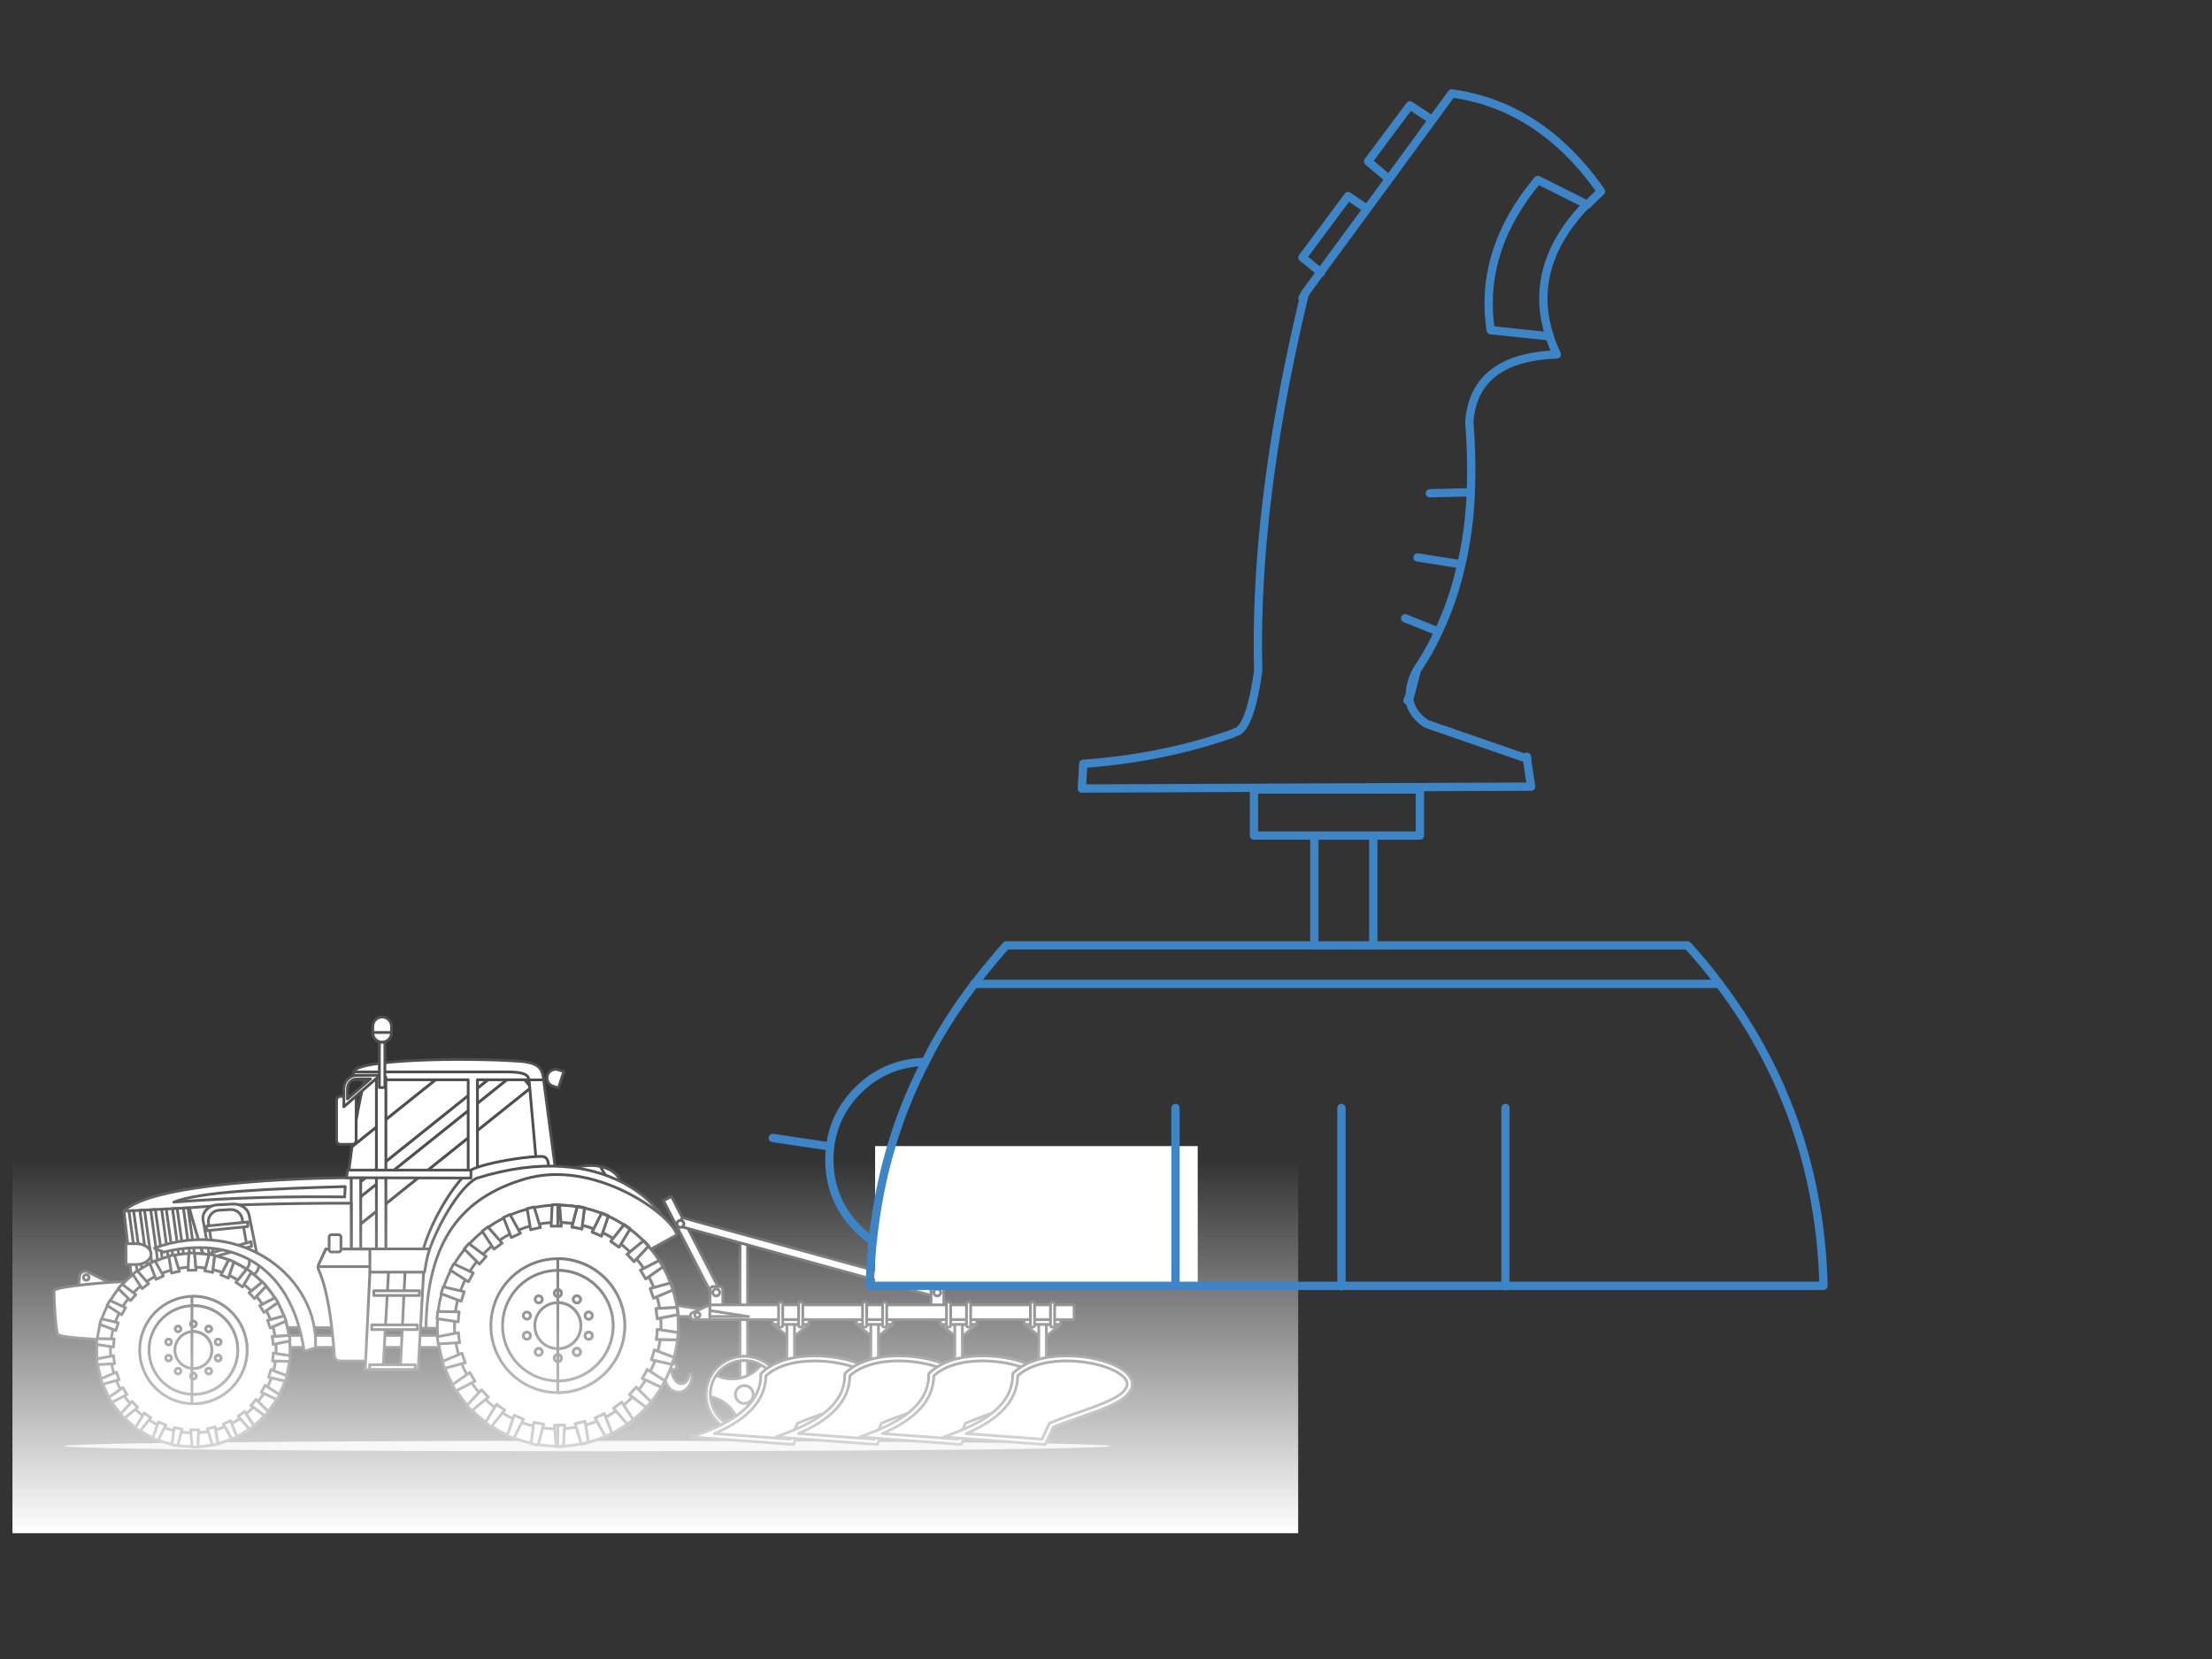 <svg xmlns="http://www.w3.org/2000/svg" xmlns:xlink="http://www.w3.org/1999/xlink" width="800" height="600" stroke="#000" stroke-linecap="round" stroke-linejoin="round" fill="#fff" fill-rule="evenodd"><rect width="100%" height="100%" fill="#333333" stroke="none"/><style><![CDATA[.B{stroke-linejoin:miter}.C{stroke-linecap:butt}.D{fill-rule:nonzero}]]></style><defs><linearGradient id="A" x1="50%" y1="100%" x2="50%" y2="0%"><stop offset="0%" stop-color="#fff"/><stop offset="100%" stop-color="#fff" stop-opacity="0"/></linearGradient><path id="B" d="M340.33 465.31h-2.59c-.56 0-1.02.58-1.02 1.28v5.79c0 .71.46 1.29 1.02 1.29h2.59c.56 0 1.02-.58 1.02-1.29v-5.79c0-.7-.46-1.28-1.02-1.28"/><path id="C" d="M338.97 466.17c-.7 0-1.26.57-1.26 1.26 0 .7.56 1.27 1.26 1.27s1.27-.57 1.27-1.27c0-.69-.57-1.26-1.27-1.26"/><path id="D" d="M373.43 470.89h0c-.42 0-.76.26-.76.57v7.98c0 .31.34.57.76.57.41 0 .75-.26.75-.57v-7.98c0-.31-.34-.57-.75-.57"/><path id="E" d="M316.56 503.02c-3 4.86-18.57 8.57-27.43 12.43l-2.78 6.01-31.92-2.36c13.64-5.15 21.71-12.15 21.64-21.87 12.28-12.16 47.63-3.36 40.49 5.79"/></defs><ellipse cx="212.47" cy="522.98" fill="#e0e0e0" rx="189.15" ry="1.91" stroke-opacity=".02"/><g stroke="#4f4f4f" class="B"><g class="C D"><path d="M89.44 492.19c-12.19-7.41-24.95-13.74-38.12-18.88l-15-.61c8.74 5.65 16.93 12.27 24.41 19.69l28.71-.2"/><path d="M96.28 492.13c-6.11-6.83-13.07-12.8-20.66-17.67l-24.3-1.15a243.5 243.5 0 0 1 38.13 18.87l6.83-.05m81.46-102.64l-52.02 41.62-.1 5.62 59.01-47.23-6.89-.01m-45.67-.09a269.6 269.6 0 0 0-4.77 25.33l31.59-25.28-26.82-.05m56.89.11l3.06 3.83-63.03 50.44-3.42-4.28-.31 16.49h12.9l-.01-.69h35.07v-30.5h21v-35.28l-5.26-.01"/><path d="M158.9 389.46l-31.59 25.28-1.48 11.2-.1 5.18 52.01-41.63-18.84-.03m33.13 3.87l-3.06-3.82-4.34-.01-59.01 47.22-.05 2.77 3.43 4.28 63.03-50.44"/></g><path d="M270.38 448.48h-2.75v55.13h2.75v-55.13m-9.06 20.08l-18.47-35.83-2.9 1.49 18.48 35.83 2.89-1.49" class="C"/><path d="M340.08 466.04l-93.35-25.68-.87 3.14 93.36 25.68.86-3.14" class="C"/><use xlink:href="#B" class="C"/><use xlink:href="#B" x="-79.93" class="C"/><use xlink:href="#C" class="C"/><path d="M259.03 466.17c-.69 0-1.26.57-1.26 1.26 0 .7.57 1.27 1.26 1.27.7 0 1.27-.57 1.27-1.27 0-.69-.57-1.26-1.27-1.26m129.43 5.75H256.71v5.36h131.75v-5.36" class="C"/><path d="M270.73 476.16l-31.25-.05c-4.31-.01-4.86-2.84-4.89-4.06l-.05-1.56 36.19 5.67" class="C D"/><path d="M235.87 468.88c-.87 0-1.57.7-1.57 1.57s.7 1.57 1.57 1.57 1.57-.7 1.57-1.57-.7-1.57-1.57-1.57m20.84 3.04l-6.29 2.82c-.58.25-.89.87-.76 1.49s.66 1.05 1.3 1.05h5.75v-5.36" class="C"/><path d="M252.21 474.6c-.53 0-.96.43-.96.96 0 .54.43.97.96.97.54 0 .97-.43.97-.97 0-.53-.43-.96-.97-.96" class="C"/><path d="M383.63 478.99l-6.4 5.29-6.76-5.29z"/><g class="C"><path d="M378.43 477.28h-2.75v18.93h2.75v-18.93"/><path d="M383.63 477.28h-13.16v1.71h13.16v-1.71"/><use xlink:href="#D"/><use xlink:href="#D" x="7.25"/></g><path d="M322.91 478.99l-6.4 5.29-6.76-5.29z"/><g class="C"><path d="M317.7 477.28h-2.75v18.93h2.75v-18.93"/><path d="M322.91 477.28h-13.16v1.71h13.16v-1.71"/><use xlink:href="#D" x="-60.72"/><use xlink:href="#D" x="-53.48"/></g><path d="M353.27 478.99l-6.4 5.29-6.76-5.29z"/><g class="C"><path d="M348.06 477.28h-2.75v18.93h2.75v-18.93"/><path d="M353.27 477.28h-13.16v1.71h13.16v-1.71"/><use xlink:href="#D" x="-30.36"/><use xlink:href="#D" x="-23.12"/></g><path d="M292.55 478.99l-6.4 5.29-6.76-5.29z"/><g class="C"><path d="M287.34 477.28h-2.75v18.93h2.75v-18.93"/><path d="M292.55 477.28h-13.16v1.71h13.16v-1.71"/><use xlink:href="#D" x="-91.09"/><use xlink:href="#D" x="-83.84"/><use xlink:href="#C" x="-92.89" y="-24.81"/><path d="M258.47 497.07a12.8 12.8 0 0 0-1.48 2.58 12.9 12.9 0 0 0-1.07 5.37c5.91.65 10.8 5.3 11.52 11.46a11.9 11.9 0 0 1 .09 1.33c2.87.31 5.74-.33 8.16-1.78-2.39-5.44-.8-12 4.16-15.7.36-.27.73-.52 1.1-.74-1.11-2.55-3.04-4.75-5.6-6.18a13.1 13.1 0 0 1-15.69 4.25c-.41-.18-.81-.38-1.19-.59"/><path d="M269.19 501.12c-1.78 0-3.23 1.45-3.23 3.23s1.45 3.23 3.23 3.23 3.23-1.45 3.23-3.23-1.45-3.23-3.23-3.23"/><path d="M269.19 492.06c-3.15 0-6.15 1.19-8.44 3.35-2.39 2.26-3.75 5.3-3.85 8.58a12.2 12.2 0 0 0 3.35 8.79c2.35 2.49 5.52 3.86 8.94 3.86a12.2 12.2 0 0 0 8.44-3.36 12.3 12.3 0 0 0 .49-17.37 12.2 12.2 0 0 0-8.93-3.85zm0 26.12h0a13.7 13.7 0 0 1-10.06-4.33c-2.54-2.69-3.88-6.21-3.77-9.9.1-3.69 1.64-7.13 4.33-9.67a13.8 13.8 0 0 1 9.5-3.77 13.7 13.7 0 0 1 10.06 4.34c5.24 5.55 4.99 14.32-.56 19.56a13.8 13.8 0 0 1-9.5 3.77" class="D"/><use xlink:href="#E"/><path d="M258.4 518.48l27.39 2.02 2.66-5.74.32-.14c2.78-1.21 6.13-2.38 9.66-3.61 7.25-2.53 15.45-5.39 17.35-8.47.87-1.12 1.02-2.13.52-3.17-1.9-3.89-11.81-7.17-21.64-7.17-7.68 0-13.94 1.92-17.68 5.42-.12 8.62-6.21 15.47-18.58 20.86zm28.53 3.91l-.64-.02-36.05-2.66 3.87-1.46c14.23-5.37 21.11-12.24 21.05-21.01l-.01-.39.28-.27c4.05-4 10.88-6.21 19.23-6.21 10.81 0 21.03 3.6 23.28 8.2.81 1.68.59 3.41-.66 5.01-2.18 3.55-10.35 6.4-18.24 9.15-3.37 1.18-6.57 2.29-9.22 3.43l-2.89 6.23" class="D"/><path d="M127.18 451.69h29.22v6.41h-29.22v-6.41m86.39-17.72c5.83 0 10.55-2.79 10.55-6.23s-4.72-6.23-10.55-6.23c-5.82 0-10.55 2.79-10.55 6.23s4.73 6.23 10.55 6.23"/><path d="M224.06 428.38a3.4 3.4 0 0 0 .06-.64c0-2.68-2.88-4.96-6.9-5.84 1.34 3.18 3.83 5.58 6.84 6.48"/></g><path d="M87.52 487.3h103.04v-4.33H87.52z"/><g class="C"><path d="M172.67 390.52v42.05h-3.34v-42.05h-41.91l.6-2.84 63.86-1.66v4.5h-19.21"/><path d="M196.56 390.16l4.66 35.33-6.78.2-3.1-35.14 5.22-.39"/><path d="M195.57 418.25c-6.17 0-22.4 2.71-25.77 5.29-6.59 5.05-19.7 26.63-18.2 40.36 1.58 14.41 32.62 4.47 37.71-16.84.66-2.75 14.91-29.3 6.26-28.81m-59.44-28.65h3.43v73.76h-3.43V389.6m-107.8 76.52l.43-4.48a2 2 0 0 1 1.06-1.61c.61-.35 1.3-.36 1.93-.04l11.63 5.82-15.05.31"/><path d="M72.06 479.94l-3.84-25.22-2.73-10.99c-1.26-5.08-4.86-5.7-8.72-5.7H44.85c9.52-9.98 62.29-12.09 82.93-12.09v30.05H154c3.49-12.23 12.17-26.55 18.24-29.83 47.96-14.98 68.61 12.51 68.43 16.89-.54 13.07-26.05 3.23-29.66 22.82-2.6 14.14-13.43 24.25-27.31 24.25-8.29 0-11.96-9.64-20.43-9.68l-91.21-.5"/><path d="M44.85 438.03l3.5 31h29.44l-9.35-32.22-23.59 1.22"/><path d="M46.63 437.94l4.24 31.09h1.8l-4.36-31.18-1.68.09m3.94-.2l4.27 31.3h1.8l-4.39-31.39-1.68.09m3.94-.2l4.3 31.5h1.79l-4.41-31.59-1.68.09m3.94-.21l4.33 31.7h1.79l-4.44-31.79-1.68.09m3.94-.2l4.35 31.91h1.8l-4.47-32-1.68.09m3.94-.2l4.38 32.11h1.8l-4.5-32.2-1.68.09m183.88 59.69c.4 3.01-1.17 5.94-3.67 6.69-2.63.78-5.29-1.15-5.94-4.33a6.9 6.9 0 0 1 .24-3.71h-9.2c-.54 0-.98-.15-.98-.34v-1.34c0-.19.44-.35.98-.35h11.98c.54 0 .98.16.98.35v1.34c0 .19-.44.34-.98.34h-.72a7.3 7.3 0 0 0 .15 1.29c.53 2.61 2.33 4.32 4.01 3.81 1.2-.36 2.02-1.75 2.19-3.47l.96-.28m-123.18-71.13h3.43v30.5h-3.43v-30.5"/><path d="M19.5 466.84c0 3.11.63 14.97 1.49 15.8 1.29 1.26 18.22 2.09 24.54 2.09 8.7 0 7.8-21.27.8-21.27-4.19 0-26.49 1.65-26.83 3.38m108.52-79.16c.24-4.5 39.24-5.31 59.8-3.87 7.24.51 8.37 2.78 8.8 6.74h-5.28c-.36-1.59-1.21-2.87-7.83-2.87h-55.49m-2.28 35.49h44.59v2.89l-45.06-.12.47-2.77m72.23-34.27h0c.53-1.63 2.3-2.53 3.93-2l2.01.65-1.93 5.93-2.01-.65c-1.63-.53-2.53-2.29-2-3.93"/><path d="M123.11 396.52h4.3a1.4 1.4 0 0 1 1.39 1.39v14.55a1.4 1.4 0 0 1-1.39 1.4h-4.3a1.4 1.4 0 0 1-1.39-1.4v-14.55a1.4 1.4 0 0 1 1.39-1.39"/><path d="M133.98 390.19l-4.85.02a3.5 3.5 0 0 0-3.47 3.5v3.73zm-9.62 10.09v-6.57a4.8 4.8 0 0 1 4.76-4.79l8.33-.05-13.09 11.41" class="D"/><path d="M62.84 434.77c9.74-3.89 35.15-4.84 62.01-5.63l-.2 3.75c-19.38-.23-39.64.15-61.81 1.88m181.99 11.81c-2.08-7.44-30.02-27.6-55.07-20.17-22.76 6.75-35.32 22.25-35.7 53.98l29.47-.02 61.3-33.79"/><path d="M201.74 435.87a43.6 43.6 0 0 1 43.57 43.57 43.6 43.6 0 0 1-43.57 43.57 43.6 43.6 0 0 1-43.57-43.57 43.6 43.6 0 0 1 43.57-43.57"/><path d="M201.74 442.08a37.4 37.4 0 0 1 37.37 37.36 37.4 37.4 0 0 1-37.37 37.36c-20.63 0-37.36-16.73-37.36-37.36s16.73-37.36 37.36-37.36"/><path d="M190.65 437.1l2.53-.58 2.27 7.45c-1.2.21-2.38.48-3.54.8l-1.26-7.67m-8.56 3.23l2.35-1.09 3.77 6.81-3.29 1.53-2.83-7.25m-7.7 4.95l2.07-1.56 5.11 5.87-2.91 2.19-4.27-6.5m-6.51 6.44l1.71-1.97 6.22 4.69-2.4 2.74-5.53-5.46m-5.03 7.64l1.27-2.28 7.05 3.3-1.77 3.18-6.55-4.2m-3.33 8.52l.76-2.49 7.59 1.76-1.07 3.48-7.28-2.75m-1.47 9.03l.23-2.59 7.78.14c-.17 1.19-.27 2.4-.32 3.62l-7.69-1.17m.42 9.14l-.31-2.58 7.64-1.48a39.1 39.1 0 0 0 .44 3.61l-7.77.45m2.32 8.85l-.85-2.45 7.17-3.05a35.7 35.7 0 0 0 1.18 3.44l-7.5 2.06m4.11 8.17l-1.34-2.22 6.38-4.47a34.8 34.8 0 0 0 1.87 3.12l-6.91 3.57m5.73 7.14l-1.78-1.9 5.31-5.69a34.7 34.7 0 0 0 2.48 2.66l-6.01 4.93m7.07 5.8l-2.13-1.49 4.01-6.67a38.8 38.8 0 0 0 2.98 2.09l-4.86 6.07m8.12 4.21l-2.39-1.02 2.54-7.36 3.34 1.43-3.49 6.95m8.83 2.41l-2.55-.49.95-7.73 3.57.69-1.97 7.53m9.13.53l-2.04.05c-.19 0-.37-.01-.56-.01l-.67-7.75 1.23.02 2.41-.08-.37 7.77m9.05-1.37l-2.53.58-2.28-7.45 3.55-.81 1.26 7.68m8.56-3.24l-2.35 1.1-3.78-6.81 3.3-1.54 2.83 7.25m7.7-4.95l-2.08 1.57-5.1-5.87c1-.68 1.97-1.42 2.9-2.19l4.28 6.49m6.5-6.43l-1.71 1.96-6.21-4.68 2.39-2.74 5.53 5.46m5.03-7.64l-1.26 2.27-7.06-3.29a31.8 31.8 0 0 0 1.77-3.18l6.55 4.2m3.33-8.52l-.75 2.48-7.59-1.75c.41-1.13.77-2.29 1.06-3.48l7.28 2.75m1.48-9.03l-.23 2.59-7.78-.14.32-3.62 7.69 1.17m-.42-9.14l.31 2.58-7.64 1.48a39.1 39.1 0 0 0-.44-3.61l7.77-.45m-2.32-8.85l.85 2.45-7.17 3.04-1.18-3.44 7.5-2.05m-4.11-8.18l1.34 2.23-6.38 4.46-1.87-3.12 6.91-3.57m-5.73-7.14l1.78 1.91-5.31 5.69-2.48-2.67 6.01-4.93m-7.07-5.8l2.13 1.5-4.01 6.67-2.98-2.09 4.86-6.08m-8.13-4.2l2.39 1.01-2.53 7.37a35.5 35.5 0 0 0-3.35-1.43l3.49-6.95m-8.82-2.42l2.55.5-.95 7.72c-1.17-.29-2.36-.52-3.57-.69l1.97-7.53m-9.14-.52l-.36 7.77 2.41-.08 1.23.02-.68-7.75-.55-.01-2.05.05m2.05 19.51a24.2 24.2 0 1 1 0 48.41 24.2 24.2 0 1 1 0-48.41"/><path d="M201.75 459.46a20 20 0 0 1 19.98 19.99 20 20 0 0 1-19.98 19.98 20 20 0 0 1-19.99-19.98 20 20 0 0 1 19.99-19.99"/><path d="M201.74 471.13a8.31 8.31 0 1 1 0 16.63 8.31 8.31 0 1 1 0-16.63m0-4.72a1.3 1.3 0 0 1 1.29 1.29c0 .7-.58 1.28-1.29 1.28-.7 0-1.28-.58-1.28-1.28 0-.71.58-1.29 1.28-1.29m-7.66 2.49c.57-.42 1.38-.29 1.79.28.42.57.29 1.38-.28 1.79-.58.42-1.38.29-1.79-.28-.42-.57-.29-1.38.28-1.79m-4.74 6.51c.22-.68.95-1.05 1.62-.83a1.3 1.3 0 0 1 .83 1.62c-.22.68-.95 1.05-1.62.83-.68-.22-1.05-.95-.83-1.62m0 8.06c-.22-.67.15-1.4.83-1.62.67-.22 1.4.15 1.62.83.22.67-.15 1.4-.83 1.62-.67.22-1.4-.15-1.62-.83m4.74 6.51c-.57-.41-.7-1.22-.28-1.79.41-.57 1.22-.7 1.79-.29.57.42.7 1.23.28 1.8-.41.57-1.22.7-1.79.28m7.65 2.5c-.71 0-1.28-.58-1.28-1.29 0-.7.57-1.28 1.28-1.28s1.29.58 1.29 1.28a1.3 1.3 0 0 1-1.29 1.29m7.67-2.5c-.57.42-1.38.29-1.79-.28-.42-.57-.29-1.38.28-1.79.57-.42 1.38-.3 1.79.28.42.57.29 1.38-.28 1.79m4.73-6.51c-.22.68-.95 1.05-1.62.83-.68-.22-1.05-.95-.83-1.62.22-.68.95-1.05 1.62-.83.68.22 1.05.95.83 1.62m.01-8.05c.22.67-.15 1.4-.83 1.62-.67.22-1.4-.15-1.62-.83-.22-.67.15-1.4.83-1.62.67-.22 1.4.15 1.62.83"/><path d="M209.4 468.91c.57.41.7 1.22.28 1.79-.41.57-1.22.7-1.79.28-.57-.41-.7-1.22-.29-1.79.42-.57 1.23-.7 1.8-.28m-72.19-92.51h1.99v16.94h-1.99V376.4"/><path d="M138.21 367.83h0a3.4 3.4 0 0 1 3.38 3.39v2.29a3.4 3.4 0 0 1-3.38 3.39 3.4 3.4 0 0 1-3.39-3.39v-2.29a3.4 3.4 0 0 1 3.39-3.39"/><path d="M141.59 373.41v.1a3.4 3.4 0 0 1-3.38 3.39 3.4 3.4 0 0 1-3.39-3.39v-.1h6.77m-73.15 63.42c13-1.22 38.81-1.69 58.59-1.67v20.83h26.07l-1.03 24.38-69.96-.38-10.23-31.31-3.44-11.85m-13.81 16.71h0c.02 2.07-2.39 3.77-5.36 3.79l-3.66.01-.07-7.52 3.66-.02c2.97-.01 5.41 1.67 5.43 3.74"/><path d="M146.49 460.01l-1.7 35.27h6.44l1.99-35.27h-6.73m-28.64-8.26h18.28l-2.07 40.49H123c-1.09 0-1.98-.84-2.06-1.92-.94-12.43-2.44-23.69-5.74-31.19-.25-.56-.24-1.14.02-1.7l2.63-5.68"/><path d="M133.79 460.01l-1.71 35.36 6.45-.09 1.99-35.27h-6.73"/><path d="M135.21 466.83h16.5v1.71h-16.5v-1.71m-.76 12.33h16.5v1.71h-16.5v-1.71m-.76 14.41h16.5v1.71h-16.5v-1.71m-57.22-35.21l-3.02-17.04c-.25-1.39.16-2.68 1.2-3.78 1.03-1.1 2.41-1.71 4.06-1.79l5.46-.28c2.88-.15 5.41 1.57 5.91 4.01l3.46 17.11a4.2 4.2 0 0 1-1.17 3.87 5.8 5.8 0 0 1-4.17 1.81l-5.9.21c-2.9.1-5.4-1.66-5.83-4.12"/><path d="M77.63 456.97l-2.21-14.52c-.18-1.19.12-2.29.87-3.23.76-.93 1.77-1.45 2.98-1.52l3.99-.24c2.11-.13 3.97 1.33 4.33 3.42l2.53 14.58a4 4 0 0 1-3.9 4.85l-4.33.18c-2.12.09-3.94-1.42-4.26-3.52"/><path d="M74.74 443.4l14.93-1.46-.11 1.67-14.82 1.47v-1.68m1.63 9.75l14.43-4.08.2 1.66-14.34 4.06-.29-1.64"/><path d="M55.95 451.34c31.57-11.28 59.52 10.97 58.15 36.06l-4.07 1.36c-4.81-33.03-27.77-41.7-51.16-35.85.45-.66-3.37-.9-2.92-1.57m61.91.41h18.28l-.33 6.34h-20.77c.02-.22.09-.44.19-.66l2.63-5.68"/><path d="M119.89 446.54h2.56c.47 0 .86.38.86.85v4.55c0 .47-.39.86-.86.86h-2.56c-.47 0-.85-.39-.85-.86v-4.55c0-.47.38-.85.85-.85m13.89 5.15h21.62c-1.2 3.62-1.41 6.02-1.86 8.4h-19.76v-8.4m-102.59 9.3c.57 0 1.03.46 1.03 1.02 0 .57-.46 1.03-1.03 1.03-.56 0-1.02-.46-1.02-1.03 0-.56.46-1.02 1.02-1.02"/><path d="M69.93 453.3c19.3 0 34.95 15.65 34.95 34.95S89.23 523.2 69.93 523.2s-34.95-15.65-34.95-34.95 15.65-34.95 34.95-34.95"/><path d="M69.93 458.28a30 30 0 0 1 29.97 29.97 30 30 0 0 1-29.97 29.97 30 30 0 0 1-29.97-29.97 30 30 0 0 1 29.97-29.97"/><path d="M61.04 454.29l2.03-.47 1.82 5.98a27.2 27.2 0 0 0-2.84.65l-1.01-6.16m-6.87 2.59l1.89-.88 3.03 5.47-2.65 1.23-2.27-5.82M48 460.85l1.66-1.25 4.1 4.71c-.81.55-1.59 1.13-2.33 1.76L48 460.85m-5.22 5.16l1.37-1.57 4.98 3.76-1.92 2.2-4.43-4.39m-4.04 6.13l1.02-1.82 5.66 2.64-1.42 2.55-5.26-3.37m-2.67 6.84l.61-1.99 6.09 1.4-.86 2.79-5.84-2.2m-1.18 7.25l.18-2.08 6.24.11c-.13.95-.21 1.92-.25 2.91l-6.17-.94m.34 7.33l-.25-2.07 6.13-1.19a30.4 30.4 0 0 0 .35 2.89l-6.23.37m1.86 7.1l-.68-1.97 5.75-2.44a26.4 26.4 0 0 0 .95 2.76l-6.02 1.65m3.3 6.55l-1.08-1.78 5.12-3.58c.46.86.96 1.69 1.5 2.5l-5.54 2.86m4.59 5.73l-1.42-1.52 4.26-4.57c.62.75 1.29 1.46 1.98 2.14l-4.82 3.95m5.67 4.65l-1.71-1.19 3.22-5.36a30.2 30.2 0 0 0 2.39 1.68l-3.9 4.87m6.52 3.38l-1.92-.82 2.04-5.9 2.68 1.14-2.8 5.58m7.08 1.93l-2.05-.39.77-6.2 2.86.56-1.58 6.03m7.33.43l-1.64.04-.45-.01-.54-6.22.99.02 1.93-.07-.29 6.24m7.25-1.1l-2.03.46-1.82-5.97 2.84-.65 1.01 6.16m6.87-2.6l-1.89.88-3.03-5.46 2.65-1.23 2.27 5.81m6.17-3.97l-1.66 1.26-4.09-4.71a30.9 30.9 0 0 0 2.33-1.76l3.42 5.21m5.22-5.16l-1.37 1.57-4.98-3.76 1.92-2.19 4.43 4.38m4.04-6.13l-1.01 1.82-5.66-2.64c.51-.82.99-1.67 1.42-2.54l5.25 3.36m2.67-6.83l-.61 1.99-6.08-1.41c.33-.91.61-1.84.85-2.79l5.84 2.21m1.18-7.25l-.18 2.08-6.24-.11a28.1 28.1 0 0 0 .25-2.91l6.17.94m-.33-7.33l.25 2.07-6.14 1.19c-.06-.98-.18-1.95-.34-2.9l6.23-.36m-1.86-7.1l.68 1.97-5.75 2.44-.95-2.76 6.02-1.65m-3.3-6.56l1.07 1.79-5.11 3.58-1.51-2.5 5.55-2.87m-4.59-5.73l1.42 1.53-4.26 4.57-1.99-2.14 4.83-3.96m-5.68-4.65l1.71 1.2-3.22 5.35c-.76-.6-1.56-1.16-2.39-1.68l3.9-4.87m-6.51-3.37l1.91.81-2.03 5.91a27.9 27.9 0 0 0-2.69-1.15l2.81-5.57m-7.09-1.94l2.05.4-.76 6.19a30.3 30.3 0 0 0-2.87-.55l1.58-6.04m-7.32-.42l-.3 6.23 1.94-.06.98.01-.54-6.21-.44-.01-1.64.04"/><path d="M69.94 468.84c10.72 0 19.42 8.7 19.42 19.42s-8.7 19.42-19.42 19.42-19.42-8.7-19.42-19.42 8.7-19.42 19.42-19.42"/><path d="M69.93 472.22c8.85 0 16.03 7.18 16.03 16.03s-7.18 16.03-16.03 16.03-16.03-7.18-16.03-16.03 7.18-16.03 16.03-16.03"/><path d="M69.93 481.58c3.69 0 6.67 2.99 6.67 6.67 0 3.69-2.98 6.67-6.67 6.67-3.68 0-6.67-2.98-6.67-6.67a6.7 6.7 0 0 1 6.67-6.67m0-3.78c.57 0 1.03.46 1.03 1.03s-.46 1.03-1.03 1.03-1.03-.46-1.03-1.03.46-1.03 1.03-1.03m-6.14 2c.46-.34 1.1-.24 1.43.23.34.45.24 1.1-.22 1.43-.46.34-1.11.24-1.44-.22-.34-.46-.24-1.11.23-1.44m-3.8 5.22c.18-.54.76-.84 1.3-.66s.84.76.66 1.3c-.17.54-.76.84-1.3.66-.54-.17-.84-.76-.66-1.3m0 6.47c-.17-.54.12-1.12.66-1.3s1.13.12 1.3.66c.18.54-.12 1.12-.66 1.3s-1.12-.12-1.3-.66m3.8 5.22c-.47-.33-.57-.97-.23-1.43.33-.47.98-.57 1.44-.23.46.33.56.98.22 1.44-.33.46-.97.56-1.43.22m6.14 2c-.57 0-1.03-.46-1.03-1.03s.46-1.03 1.03-1.03 1.03.46 1.03 1.03-.46 1.03-1.03 1.03m6.14-2c-.45.34-1.1.24-1.43-.22-.34-.46-.24-1.11.22-1.44.46-.34 1.11-.24 1.44.23.34.46.23 1.1-.23 1.43m3.8-5.22c-.18.54-.76.84-1.3.66-.54-.17-.83-.76-.66-1.3.18-.54.76-.83 1.3-.66.54.18.84.76.66 1.3m0-6.47c.18.54-.12 1.13-.66 1.3-.54.18-1.12-.12-1.3-.66-.17-.54.12-1.12.66-1.3.54-.17 1.13.12 1.3.66"/><path d="M76.08 479.8c.46.33.56.98.22 1.44-.33.46-.97.56-1.43.22-.47-.33-.57-.97-.23-1.43.33-.47.98-.57 1.44-.23"/><g class="D"><path d="M71.58 523.17h0a36.5 36.5 0 0 0 5.17-.63h0a36.5 36.5 0 0 1-5.17.63m7.22-1.1h0a35.4 35.4 0 0 0 4.93-1.7h0a35.4 35.4 0 0 1-4.93 1.7m6.84-2.59h0a34.8 34.8 0 0 0 4.47-2.68h0a34.8 34.8 0 0 1-4.47 2.68m6.15-3.95h0c1.35-1.09 2.63-2.28 3.81-3.55h0c-1.18 1.27-2.46 2.46-3.81 3.55m5.19-5.14h0a34.4 34.4 0 0 0 2.99-4.27h0a34.4 34.4 0 0 1-2.99 4.27m4.02-6.1h0a35.1 35.1 0 0 0 2.04-4.8h0a35.1 35.1 0 0 1-2.04 4.8m2.65-6.81h0a34.6 34.6 0 0 0 1-5.12h0a34.6 34.6 0 0 1-1 5.12m1.18-7.21h0l.06-2.01-.02-.95h.01l.01.95-.06 2.01"/><path d="M104.87 487.3h0l-.13-2.25h0l.13 2.25m-.38-4.34l-.56-2.85h0l.56 2.85"/><path d="M103.93 480.12h0l-.61-2.23h0l.61 2.23m-1.3-4.22a32.7 32.7 0 0 0-2.2-4.72h0a32.7 32.7 0 0 1 2.2 4.72h0m-3.29-6.53a36.2 36.2 0 0 0-3.13-4.16h0a36.2 36.2 0 0 1 3.13 4.16h0m-4.57-5.7A35.8 35.8 0 0 0 91.8 461h0a35.8 35.8 0 0 1 2.97 2.67h0m-19.19-9.91l-2.14-.28h0l2.14.28"/><path d="M91.8 460.99l-.96-.74h0l.96.74h0m-2.68-1.95c-.02-.01-.04-.03-.06-.04h0c.02.01.04.02.06.04h0"/><path d="M89.07 459c-1.43-.94-2.94-1.77-4.5-2.49h0c1.56.72 3.07 1.55 4.5 2.49h0m-6.44-3.32a34.5 34.5 0 0 0-4.29-1.36h0a34.5 34.5 0 0 1 4.29 1.36h0"/><path d="M78.34 454.32l-.69-.16h0l.69.16m-8.86 68.87c-.02 0-.04-.01-.06-.01v-.65l.06.66m2.11-.02l.23-5a28.5 28.5 0 0 0 3.48-.42l1.46 4.79c-1.69.34-3.41.55-5.17.63m7.22-1.1l-.81-4.94c1.13-.31 2.24-.69 3.31-1.13l2.43 4.38a34.5 34.5 0 0 1-4.93 1.69m6.84-2.58l-1.83-4.66c1.04-.55 2.04-1.15 3.01-1.81l3.28 3.78c-1.41 1.01-2.91 1.9-4.46 2.69m6.14-3.95l-2.75-4.19c.9-.74 1.76-1.54 2.56-2.38l4 3.01a34.7 34.7 0 0 1-3.81 3.56m5.2-5.15l-3.56-3.51 2.01-2.87 4.54 2.12c-.89 1.5-1.9 2.92-2.99 4.26m4.01-6.1l-4.21-2.7a30.5 30.5 0 0 0 1.37-3.22l4.88 1.13a33.8 33.8 0 0 1-2.04 4.79m2.66-6.81l-4.69-1.76c.29-1.13.52-2.27.67-3.44l5.01.09c-.21 1.74-.54 3.45-.99 5.11m1.17-7.21l-4.95-.76.03-1.25-.08-2.25 4.91-.95.14 2.25.01.95-.06 2.01m-5.33-7.01c-.2-1.16-.46-2.3-.79-3.41l4.61-1.96.61 2.23.56 2.85-4.99.29m-1.69-6.04a27.7 27.7 0 0 0-1.48-3.17l4.11-2.87a35.6 35.6 0 0 1 2.2 4.72l-4.83 1.32m-2.91-5.55c-.64-.97-1.35-1.91-2.1-2.79l3.41-3.67c1.15 1.31 2.2 2.7 3.14 4.16l-4.45 2.3m-3.99-4.82l-2.64-2.3 2.58-4.3.96.75a35.8 35.8 0 0 1 2.97 2.67l-3.87 3.18m-4.91-3.9c-.98-.63-2-1.19-3.06-1.7l1.63-4.74a34 34 0 0 1 4.5 2.5l.06.03-3.13 3.91m-5.61-2.79l-3.35-1.03.61-4.97.69.17c1.47.36 2.91.81 4.3 1.36l-2.25 4.47m-6.07-1.56a31 31 0 0 0-3.49-.3l-.44-4.99h.17l2.71.16c.06 0 .12.01.18.01l2.13.28-1.26 4.84m-4.38 49.08c-.17 0-.35-.01-.52-.01v-3.39l.52.01c8.85 0 16.03-7.18 16.03-16.03s-7.18-16.03-16.03-16.03h-.52v-3.38c.17-.01.35-.01.52-.01 10.72 0 19.42 8.7 19.42 19.42s-8.7 19.42-19.42 19.42"/><path d="M69.94 504.28h-.52v-5.71c.15.09.33.14.52.14.56 0 1.03-.47 1.03-1.03 0-.57-.47-1.03-1.03-1.03-.19 0-.37.05-.52.13v-1.87l.52.02a6.7 6.7 0 0 0 6.67-6.68 6.7 6.7 0 0 0-6.67-6.67l-.52.02v-1.88c.15.09.33.14.52.14.57 0 1.03-.46 1.03-1.03s-.46-1.03-1.03-1.03c-.19 0-.37.05-.52.14v-5.71l.52-.01c8.85 0 16.03 7.18 16.03 16.03s-7.18 16.03-16.03 16.03m5.53-9.43c-.21 0-.42.06-.6.19-.46.34-.56.98-.23 1.44.2.28.52.43.83.43.21 0 .43-.07.61-.2.46-.33.56-.98.23-1.44-.2-.28-.52-.42-.84-.42m3.43-4.72c-.43 0-.84.28-.98.72-.18.54.12 1.12.66 1.3.11.03.21.05.32.05.43 0 .84-.28.98-.71.17-.55-.12-1.13-.66-1.3-.11-.04-.22-.06-.32-.06m0-5.82c-.11 0-.21.02-.32.05-.54.18-.84.76-.66 1.3.14.44.55.71.98.71.11 0 .21-.01.32-.05.54-.17.84-.76.66-1.3-.14-.43-.55-.71-.98-.71m-3.42-4.71c-.32 0-.64.15-.84.42-.33.47-.23 1.11.23 1.44.18.14.4.2.61.2.31 0 .63-.15.83-.42.34-.46.23-1.11-.23-1.44-.18-.14-.39-.2-.6-.2"/><path d="M69.94 494.92c-.18 0-.35 0-.52-.02v-13.3l.52-.02a6.7 6.7 0 0 1 6.67 6.67c0 3.69-2.99 6.67-6.67 6.67m0-15.06c-.19 0-.37-.05-.52-.14v-1.78c.15-.09.33-.14.52-.14.57 0 1.03.46 1.03 1.03s-.46 1.03-1.03 1.03m0 18.85c-.19 0-.37-.05-.52-.14v-1.78c.15-.09.33-.14.52-.14.56 0 1.03.46 1.03 1.03s-.47 1.03-1.03 1.03m5.53-1.8c-.32 0-.63-.15-.83-.42-.34-.46-.24-1.11.22-1.44.19-.14.4-.2.61-.2.32 0 .63.15.83.43.34.46.23 1.1-.23 1.44-.18.13-.39.19-.6.19m3.42-4.71c-.11 0-.21-.01-.32-.05-.54-.17-.83-.76-.66-1.3.14-.43.55-.71.98-.71.11 0 .21.02.32.05.54.18.84.76.66 1.3-.14.43-.55.71-.98.71m0-5.83c-.43 0-.84-.28-.98-.71-.17-.54.12-1.12.66-1.3.11-.03.22-.05.32-.05.44 0 .84.28.98.71.18.54-.12 1.13-.66 1.3-.11.04-.21.05-.32.05"/><path d="M75.47 481.66c-.21 0-.42-.06-.6-.2-.47-.33-.57-.97-.23-1.43.2-.28.51-.43.83-.43.21 0 .42.06.61.2.46.33.56.98.22 1.44-.2.27-.51.42-.83.42m128.32 41.31l.3-6.23 4.33-.53 1.82 5.97a43.9 43.9 0 0 1-6.45.79m9.01-1.37l-1.01-6.16c1.41-.39 2.79-.87 4.13-1.42l3.02 5.47c-1.97.84-4.02 1.55-6.14 2.11m8.52-3.23l-2.27-5.81a35.9 35.9 0 0 0 3.74-2.24l4.1 4.71a42.3 42.3 0 0 1-5.57 3.34m7.66-4.92l-3.42-5.22c1.12-.93 2.18-1.92 3.19-2.97l4.98 3.76c-1.47 1.59-3.06 3.07-4.75 4.43m6.48-6.41l-4.44-4.39c.9-1.13 1.74-2.33 2.51-3.57l5.66 2.64a43 43 0 0 1-3.73 5.32m5-7.61l-5.25-3.37a38.4 38.4 0 0 0 1.72-4.01l6.08 1.4a42.8 42.8 0 0 1-2.55 5.98m3.32-8.49l-5.84-2.2c.36-1.4.64-2.83.83-4.28l6.24.11a43.2 43.2 0 0 1-1.23 6.37m1.46-8.99l-6.17-.94.03-1.56-.1-2.8 6.13-1.19a43.7 43.7 0 0 1 .18 3.99l-.04 1.96-.03.54m-6.65-8.74c-.25-1.44-.57-2.87-.98-4.25l5.75-2.44c.64 2.05 1.13 4.16 1.45 6.33l-6.22.36m-2.1-7.52a39.6 39.6 0 0 0-1.84-3.96l5.11-3.58a43.9 43.9 0 0 1 2.75 5.89l-6.02 1.65m-3.63-6.92a35.7 35.7 0 0 0-2.62-3.49l4.26-4.56c1.42 1.62 2.73 3.36 3.91 5.18l-5.55 2.87m-4.98-6.02l-3.29-2.87 3.22-5.35a44.2 44.2 0 0 1 4.9 4.27l-4.83 3.95m-6.12-4.85c-1.22-.78-2.5-1.49-3.81-2.13l2.03-5.9c1.98.91 3.88 1.97 5.68 3.16l-3.9 4.87m-6.99-3.48c-1.36-.51-2.75-.94-4.18-1.28l.77-6.2c2.13.48 4.21 1.12 6.21 1.9l-2.8 5.58m-7.57-1.94a36.6 36.6 0 0 0-4.35-.38l-.54-6.22c2.2.03 4.36.22 6.47.56l-1.58 6.04"/><path d="M201.74 523.01h0v-7.55l2.41-.08-.06 1.35-.29 6.23-2.06.05m8.5-.83l-1.82-5.97-.39-1.29 3.54-.81.22 1.32 1.01 6.16-2.56.59m8.71-2.7l-3.03-5.46-.65-1.18 3.29-1.54.49 1.26 2.27 5.81-2.37 1.11m7.94-4.46l-4.09-4.71-.89-1.02c1.01-.68 1.98-1.41 2.91-2.19l.74 1.13 3.43 5.21-2.1 1.58m6.85-6.01l-4.99-3.76-1.08-.81 2.4-2.74.95.95 4.44 4.38-1.72 1.98m5.45-7.29l-5.66-2.64-1.22-.57a37.9 37.9 0 0 0 1.77-3.18l1.14.73 5.25 3.36-1.28 2.3m3.82-8.28l-6.08-1.4-1.32-.31a36.7 36.7 0 0 0 1.07-3.47l1.26.47 5.84 2.21-.77 2.5m2.01-8.88l-6.25-.11-1.35-.03a32.9 32.9 0 0 0 .32-3.62l1.33.2 6.17.95-.22 2.61m-7.34-7.66a35.6 35.6 0 0 0-.44-3.61l1.35-.08 6.23-.36.31 2.6-6.13 1.19-1.32.26m-1.31-7.42l-1.18-3.44 1.3-.36 6.02-1.65.85 2.48-5.75 2.44-1.24.53m-2.83-6.98l-1.87-3.12 1.2-.62 5.54-2.86 1.35 2.25-5.11 3.58-1.11.77m-4.22-6.24l-2.48-2.66 1.04-.85 4.83-3.96 1.79 1.92-4.26 4.56-.92.99m-5.42-5.23l-2.98-2.09.85-1.05 3.89-4.87 2.15 1.51-3.22 5.35-.69 1.15m-6.39-3.99a35.3 35.3 0 0 0-3.34-1.43l.6-1.2 2.8-5.57 2.41 1.02-2.03 5.91-.44 1.27m-7.08-2.57c-1.17-.29-2.36-.52-3.57-.7l.34-1.3 1.58-6.04 2.58.5-.76 6.2-.17 1.34m-7.46-1.04l-1.23-.02v-7.54h0 .57l.66 7.56"/><path d="M201.74 503.65v-4.22a20 20 0 0 0 19.99-19.98 20 20 0 0 0-19.99-19.99v-4.22a24.2 24.2 0 1 1 0 48.41"/><path d="M201.74 499.43v-6.95h0c.71 0 1.28-.58 1.28-1.29s-.57-1.28-1.28-1.28h0v-2.15a8.3 8.3 0 1 0 0-16.63v-2.15c.71 0 1.29-.57 1.29-1.28a1.3 1.3 0 0 0-1.29-1.29v-6.95a20 20 0 0 1 19.99 19.99 20 20 0 0 1-19.99 19.98m6.9-11.76c-.26 0-.52.07-.75.24-.57.42-.7 1.22-.28 1.8.25.34.64.52 1.04.52.26 0 .52-.08.75-.24.57-.42.7-1.22.28-1.79-.25-.35-.64-.53-1.04-.53m4.27-5.88c-.54 0-1.04.35-1.22.89-.22.67.15 1.4.83 1.62.13.04.26.06.39.06.54 0 1.05-.34 1.23-.89a1.3 1.3 0 0 0-.83-1.62c-.13-.04-.26-.06-.4-.06m0-7.26c-.13 0-.26.02-.39.06-.68.22-1.05.95-.83 1.62.18.55.68.89 1.23.89.13 0 .26-.02.39-.06a1.3 1.3 0 0 0 .83-1.62 1.3 1.3 0 0 0-1.23-.89m-4.26-5.87c-.4 0-.79.18-1.04.53-.42.57-.29 1.37.28 1.79.23.17.49.25.76.25.39 0 .79-.19 1.04-.53.41-.58.29-1.38-.29-1.8-.22-.16-.49-.24-.75-.24"/><path d="M201.74 487.76v-16.63a8.31 8.31 0 1 1 0 16.63m0-18.78v-2.57a1.3 1.3 0 0 1 1.29 1.29c0 .7-.58 1.28-1.29 1.28m0 23.5h0v-2.57h0c.71 0 1.28.58 1.28 1.28 0 .71-.57 1.29-1.28 1.29m6.91-2.25c-.4 0-.79-.19-1.04-.53-.42-.57-.29-1.38.28-1.8.23-.16.49-.24.75-.24.4 0 .79.18 1.04.53.42.57.29 1.38-.28 1.79-.23.17-.49.25-.75.25m4.26-5.87c-.14 0-.27-.02-.4-.06-.68-.22-1.05-.95-.83-1.62a1.3 1.3 0 0 1 1.23-.89c.13 0 .26.02.39.06.68.22 1.05.95.83 1.62-.18.54-.68.89-1.22.89m.01-7.26c-.55 0-1.05-.34-1.23-.89-.22-.67.15-1.4.83-1.62.13-.04.26-.06.39-.06a1.3 1.3 0 0 1 1.23.89c.22.67-.15 1.4-.83 1.62-.13.04-.26.06-.39.06"/><path d="M208.64 471.22c-.26 0-.52-.08-.75-.25-.57-.41-.7-1.22-.29-1.79a1.3 1.3 0 0 1 1.05-.53c.26 0 .52.08.75.25.57.41.7 1.22.28 1.79-.25.35-.64.53-1.04.53"/></g><use xlink:href="#E" x="30.36"/><path d="M288.76 518.48l27.39 2.02 2.66-5.74.32-.14c2.78-1.21 6.13-2.38 9.66-3.61 7.25-2.53 15.45-5.39 17.35-8.47.87-1.12 1.02-2.13.52-3.16-1.9-3.9-11.81-7.18-21.64-7.18-7.68 0-13.94 1.92-17.68 5.42-.11 8.62-6.21 15.47-18.58 20.86zm28.52 3.94l-36.68-2.71 3.87-1.46c14.23-5.37 21.11-12.24 21.05-21.01l-.01-.39.28-.27c4.04-4 10.88-6.21 19.23-6.21 10.81 0 21.03 3.6 23.28 8.2a4.5 4.5 0 0 1-.66 5.01c-2.18 3.55-10.35 6.4-18.24 9.15-3.37 1.18-6.56 2.29-9.22 3.43l-2.9 6.26" class="D"/><use xlink:href="#E" x="60.72"/><path d="M319.12 518.48l27.39 2.02 2.65-5.71.33-.17a143 143 0 0 1 9.66-3.61c7.25-2.53 15.45-5.39 17.35-8.47.87-1.12 1.02-2.13.52-3.16-1.9-3.9-11.81-7.18-21.64-7.18-7.68 0-13.94 1.92-17.68 5.42-.12 8.62-6.21 15.47-18.58 20.86zm28.51 3.94l-36.67-2.71 3.87-1.46c14.23-5.37 21.11-12.24 21.05-21.01l-.01-.39.28-.27c4.04-4 10.88-6.21 19.23-6.21 10.81 0 21.03 3.6 23.28 8.2a4.5 4.5 0 0 1-.66 5.01c-2.18 3.55-10.35 6.4-18.24 9.15-3.37 1.18-6.57 2.29-9.22 3.43l-2.91 6.26" class="D"/><use xlink:href="#E" x="91.09"/><path d="M349.48 518.48l27.39 2.02 2.66-5.74.32-.14a143 143 0 0 1 9.66-3.61c7.24-2.53 15.45-5.39 17.35-8.47.87-1.12 1.02-2.13.51-3.17-1.89-3.89-11.8-7.17-21.63-7.17-7.68 0-13.94 1.92-17.68 5.42-.12 8.62-6.21 15.47-18.58 20.86zm28.52 3.94l-36.68-2.71 3.87-1.46c14.23-5.37 21.11-12.24 21.04-21.01v-.39l.28-.27c4.04-4 10.87-6.21 19.23-6.21 10.81 0 21.03 3.6 23.27 8.2a4.5 4.5 0 0 1-.65 5.01c-2.18 3.55-10.35 6.4-18.24 9.15-3.37 1.18-6.57 2.29-9.22 3.43l-2.9 6.26" class="D"/></g></g><g stroke="none"><path fill="url(#A)" d="M4.5 419.5h465v135H4.5z"/><path d="M316.5 414.5h116.67v50H316.5z"/></g><g stroke="#3d85c6" fill="none" stroke-width="3"><path d="M574.04 74.02l4.99-4.81c-14.45-20.64-32.51-32.5-54-35.42l-7.04 9.63-15.48 21.15-8.08 11-16.85 22.88-5.68 7.73c-12.21 50.56-17.88 95.95-16.85 136.19-1.72 12.89-4.3 20.29-7.39 22.18a5 5 0 0 0-1.72.69c-17.02 6.01-35.08 9.62-54.16 11l-.52 8.94 162.49-.69-1.54-10.14-36.28-12.55c-3.96-2.58-6.02-5.85-6.37-9.8l-.51 1.37m22.87-75.32c.34-8.08.17-16.5-.52-25.27 1.03-15.65 11.69-23.9 31.64-24.59-1.03-2.24-1.89-4.3-2.58-6.54-5.5-16.85-1.03-32.84 13.41-47.8m-77.2 228.35v39.72h113.66c4.12 4.47 7.9 9.11 11.51 13.93 23.9 31.64 36.63 68.09 37.66 109.19H314.57a242.6 242.6 0 0 1 1.04-16.17c-1.9-1.38-3.62-2.75-5.33-4.47-6.88-6.88-10.32-15.3-10.32-24.93 0-9.8 3.44-18.23 10.32-25.11 6.7-6.7 14.95-10.14 24.41-10.32 1.03-1.89 1.89-3.78 2.93-5.67 4.3-7.74 9.28-15.3 14.78-22.53 3.62-4.64 7.4-9.28 11.52-13.93h111.43v-39.72h-21.84v-16.67h60.01v16.67l-16.85.01H475m42.99-258.78l-8.08-5.33-15.13 20.29 7.56 6.36m-7.91 10.83l-6.88-4.64-16.5 22.18 6.71 5.5m-5.68 7.57l-1.03 1.72m38.86 144.09c-.17-2.92.69-6.19 2.58-9.8 2.92-4.3 5.5-8.77 7.73-13.76a110.6 110.6 0 0 0 7.74-22 136.1 136.1 0 0 0 3.96-28.37m20.46 96.28l-.17-.68m-42.3-21.67l2.58-9.8m-37.31 99.73h21.66M315.61 449.05c.17-1.04.17-1.9.34-2.93 2.58-22.18 8.77-42.81 18.74-62.07m-35.59 30.43l-19.6-2.92"/><path d="M560.46 121.65l-21.32-2.24c-2.93-19.08 2.75-37.31 17.02-54.33l17.88 8.94m-47.11 129.82l-14.27-2.24m19.25-23.55l-14.78.34m3.09 50.04l-12.03-4.82m-23.05 177.11v64.48m59.32-64.48v64.48m-119.33-64.48v64.48m-72.9-109.36h269.61"/></g></svg>